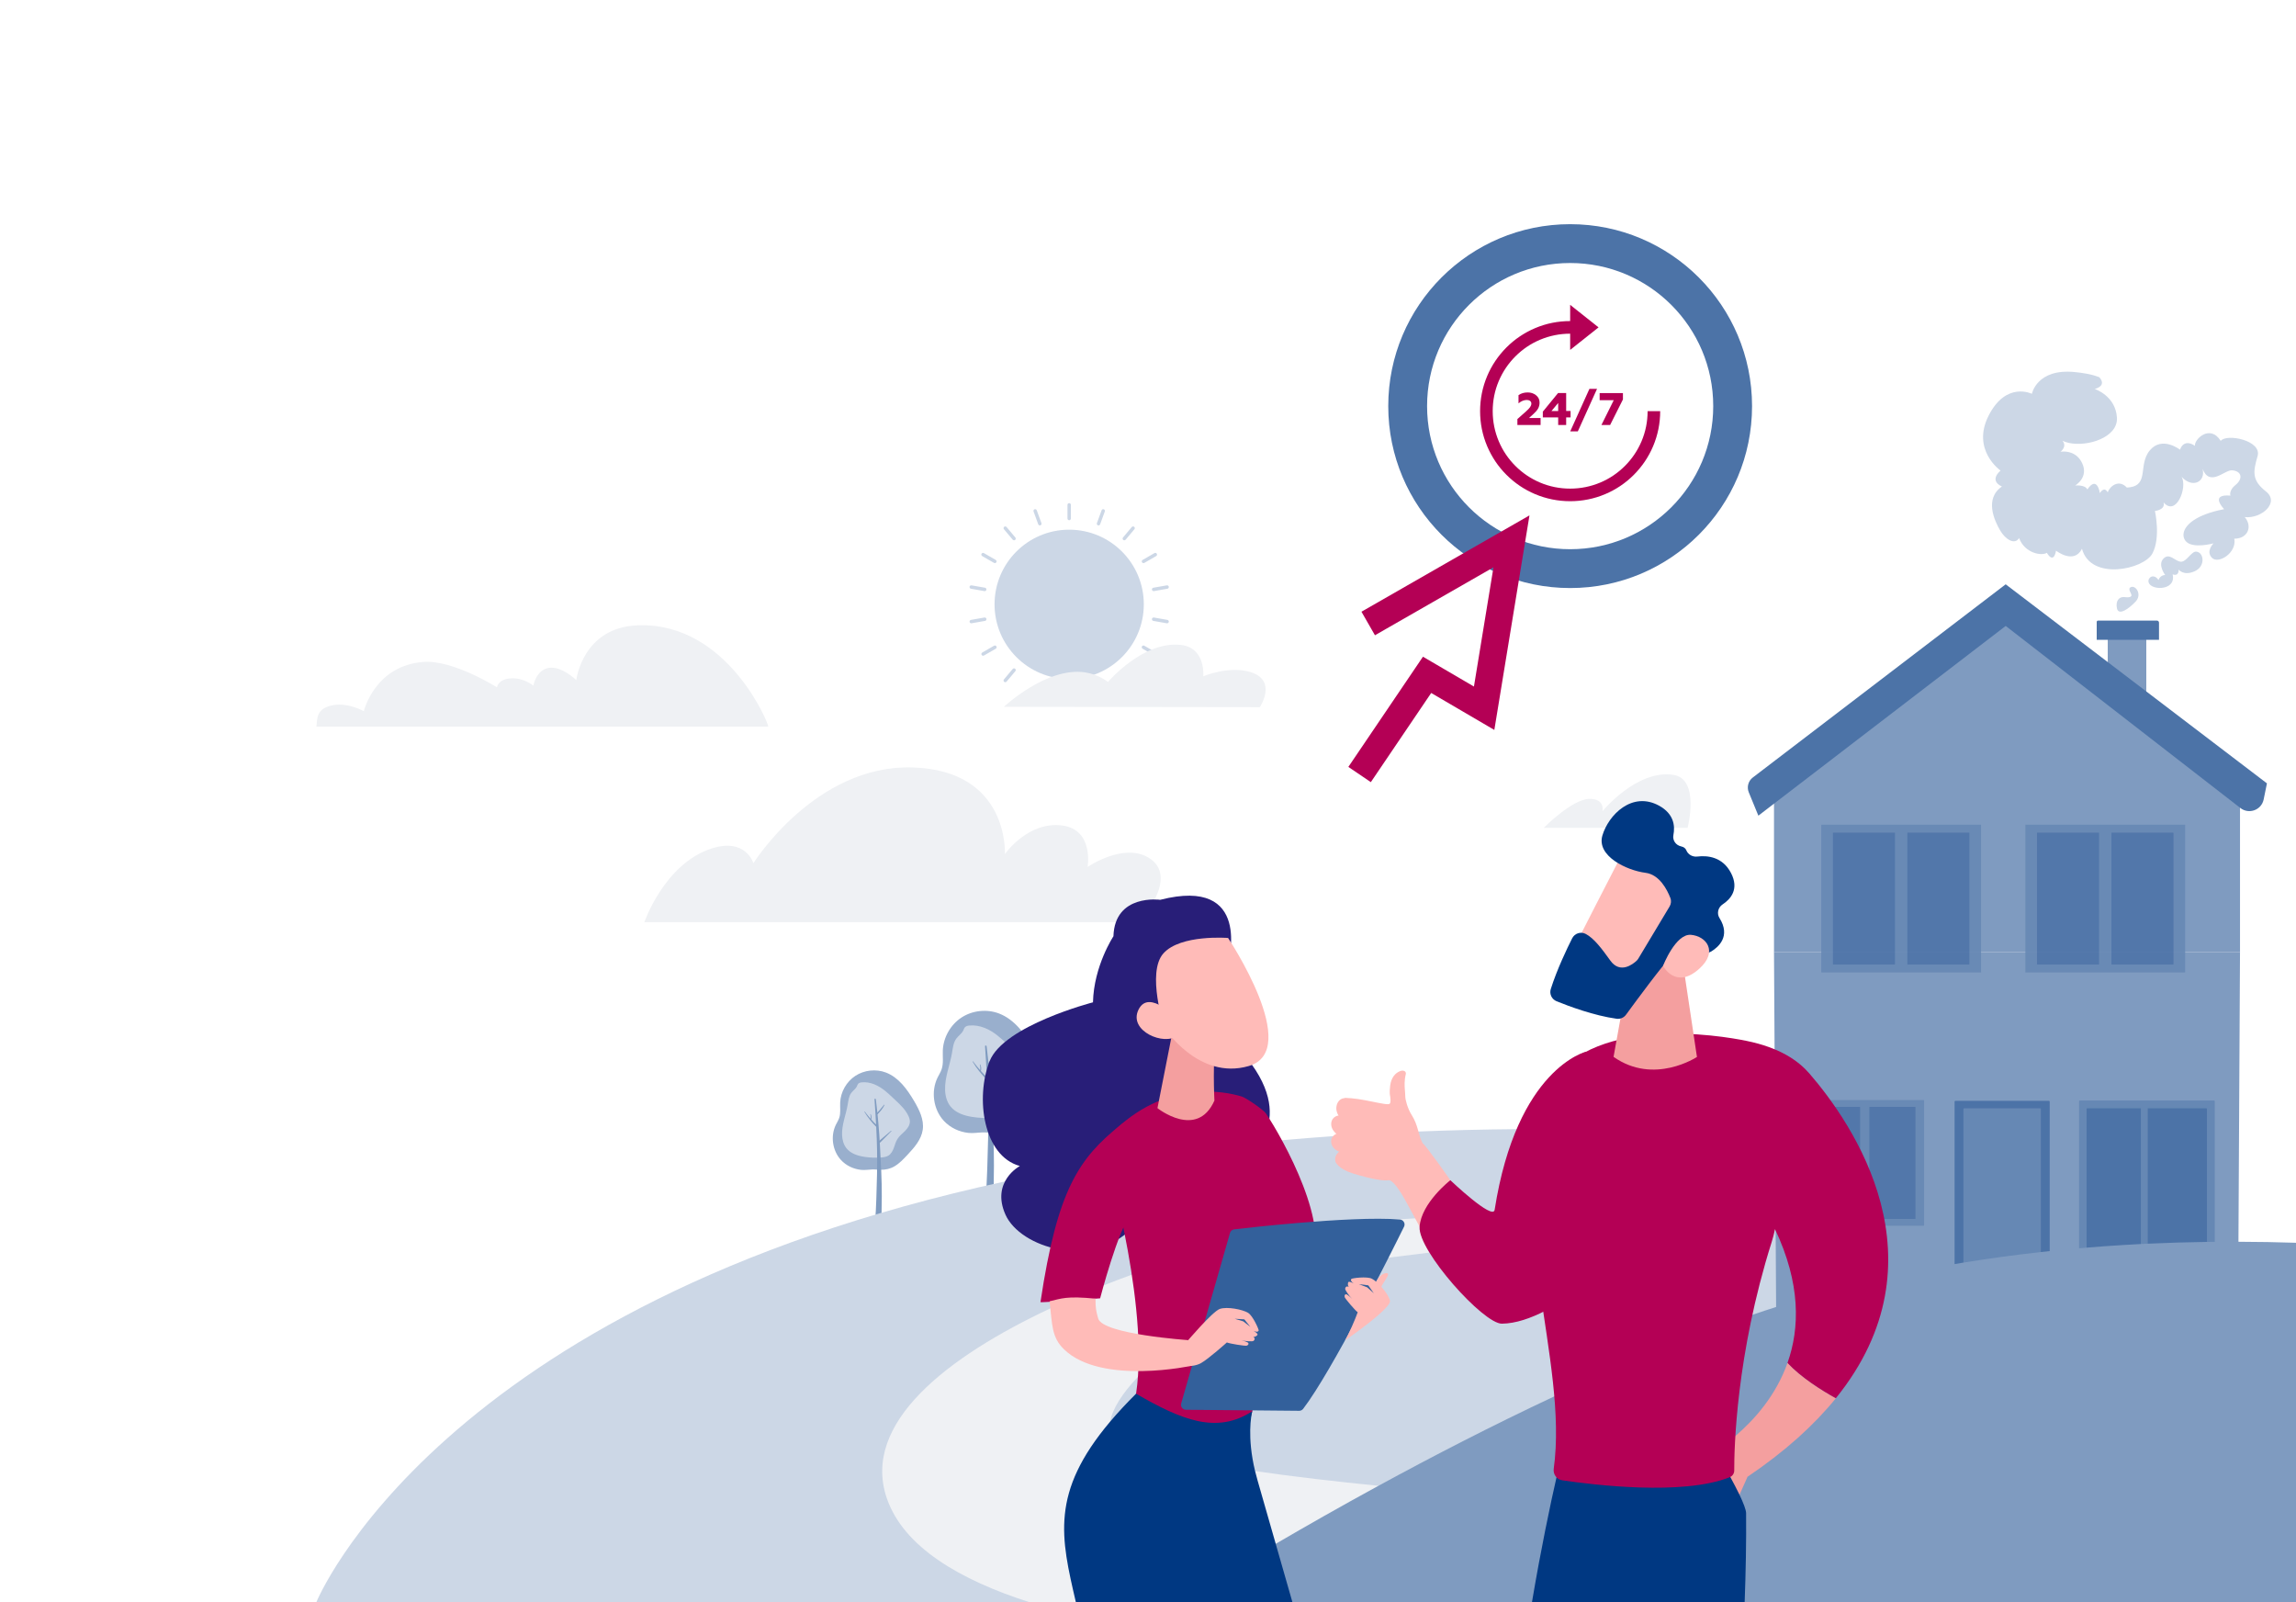 <?xml version="1.0" encoding="UTF-8"?>
<svg id="Vorschau_Rahmen" data-name="Vorschau Rahmen" xmlns="http://www.w3.org/2000/svg" viewBox="0 0 903 630">
  <defs>
    <style>
      .cls-1 {
        fill: #99afcd;
      }

      .cls-2 {
        fill: #003882;
      }

      .cls-3 {
        fill: #7f9bc0;
      }

      .cls-4 {
        fill: #b40055;
      }

      .cls-5 {
        fill: #33609b;
      }

      .cls-6, .cls-7 {
        fill: #fff;
      }

      .cls-6, .cls-8 {
        opacity: .89;
      }

      .cls-9 {
        fill: #ccd7e6;
      }

      .cls-10 {
        fill: #ffbbb8;
      }

      .cls-11 {
        fill: #281e78;
      }

      .cls-12 {
        fill-rule: evenodd;
      }

      .cls-12, .cls-13 {
        fill: #eff1f4;
      }

      .cls-14 {
        fill: #4c73a7;
      }

      .cls-15 {
        fill: #f49f9f;
      }

      .cls-16 {
        fill: #6688b4;
      }
    </style>
  </defs>
  <g id="Hintergrund">
    <rect class="cls-7" width="903" height="630"/>
  </g>
  <g id="Illustration">
    <g>
      <circle class="cls-9" cx="420.5" cy="237.63" r="29.35"/>
      <path class="cls-9" d="M420.5,204.56c-.37,0-.67-.3-.67-.67v-5.37c0-.37.3-.67.67-.67s.67.3.67.67v5.37c0,.37-.3.67-.67.67Z"/>
      <path class="cls-9" d="M408.96,206.6c-.27,0-.53-.17-.63-.44l-1.84-5.04c-.13-.35.05-.74.4-.86.35-.13.74.05.86.4l1.84,5.04c.13.35-.05.74-.4.86-.08.03-.15.04-.23.04Z"/>
      <path class="cls-9" d="M398.82,212.46c-.19,0-.38-.08-.52-.24l-3.45-4.11c-.24-.28-.2-.71.08-.95.28-.24.71-.2.95.08l3.45,4.11c.24.28.2.71-.08.95-.13.11-.28.16-.43.16Z"/>
      <path class="cls-9" d="M391.28,221.43c-.11,0-.23-.03-.34-.09l-4.65-2.68c-.32-.19-.43-.6-.25-.92.19-.32.6-.43.92-.25l4.65,2.68c.32.19.43.6.25.92-.12.22-.35.34-.58.34Z"/>
      <path class="cls-9" d="M387.28,232.44s-.08,0-.12-.01l-5.29-.93c-.37-.06-.61-.41-.55-.78.06-.37.41-.61.78-.55l5.29.93c.37.06.61.41.55.78-.06.33-.34.56-.66.56Z"/>
      <path class="cls-9" d="M381.99,245.09c-.32,0-.6-.23-.66-.56-.06-.37.18-.72.55-.78l5.29-.93c.37-.06.72.18.78.55s-.18.72-.55.78l-5.29.93s-.08.01-.12.01Z"/>
      <path class="cls-9" d="M386.64,257.85c-.23,0-.46-.12-.58-.34-.19-.32-.08-.73.25-.92l4.65-2.68c.32-.19.73-.08.92.25s.08.73-.25.92l-4.65,2.68c-.11.06-.22.09-.34.09Z"/>
      <path class="cls-9" d="M395.36,268.26c-.15,0-.31-.05-.43-.16-.28-.24-.32-.66-.08-.95l3.45-4.11c.24-.28.66-.32.95-.08.28.24.32.66.08.95l-3.45,4.11c-.13.16-.32.24-.52.24Z"/>
      <path class="cls-9" d="M407.13,275.05c-.08,0-.15-.01-.23-.04-.35-.13-.53-.51-.4-.86l1.84-5.04c.13-.35.51-.53.86-.4.35.13.53.51.4.86l-1.84,5.04c-.1.27-.36.44-.63.44Z"/>
      <path class="cls-9" d="M420.5,277.4c-.37,0-.67-.3-.67-.67v-5.37c0-.37.3-.67.67-.67s.67.3.67.67v5.37c0,.37-.3.67-.67.67Z"/>
      <path class="cls-9" d="M433.87,275.05c-.27,0-.53-.17-.63-.44l-1.84-5.04c-.13-.35.05-.74.4-.86.35-.13.74.05.86.4l1.84,5.04c.13.35-.05.74-.4.86-.08.03-.15.04-.23.04Z"/>
      <path class="cls-9" d="M445.64,268.26c-.19,0-.38-.08-.52-.24l-3.45-4.11c-.24-.28-.2-.71.08-.95.28-.24.71-.2.95.08l3.45,4.11c.24.28.2.71-.08.95-.13.11-.28.16-.43.16Z"/>
      <path class="cls-9" d="M454.36,257.85c-.11,0-.23-.03-.34-.09l-4.65-2.68c-.32-.19-.43-.6-.25-.92.19-.32.6-.43.92-.25l4.65,2.68c.32.19.43.6.25.92-.12.22-.35.34-.58.34Z"/>
      <path class="cls-9" d="M459.01,245.09s-.08,0-.12-.01l-5.29-.93c-.37-.06-.61-.41-.55-.78.06-.37.41-.61.78-.55l5.29.93c.37.06.61.41.55.78-.06.33-.34.56-.66.56Z"/>
      <path class="cls-9" d="M453.72,232.44c-.32,0-.6-.23-.66-.56-.06-.37.18-.72.55-.78l5.29-.93c.37-.06.72.18.78.55.06.37-.18.72-.55.78l-5.29.93s-.08.01-.12.01Z"/>
      <path class="cls-9" d="M449.72,221.43c-.23,0-.46-.12-.58-.34-.19-.32-.08-.73.25-.92l4.65-2.68c.32-.19.73-.08.92.25.19.32.08.73-.25.92l-4.65,2.68c-.11.06-.22.09-.34.09Z"/>
      <path class="cls-9" d="M442.18,212.46c-.15,0-.31-.05-.43-.16-.28-.24-.32-.66-.08-.95l3.45-4.11c.24-.28.66-.32.95-.08.28.24.32.66.08.95l-3.45,4.11c-.13.16-.32.24-.52.24Z"/>
      <path class="cls-9" d="M432.04,206.6c-.08,0-.15-.01-.23-.04-.35-.13-.53-.51-.4-.86l1.84-5.04c.13-.35.51-.53.86-.4.35.13.53.51.4.86l-1.84,5.04c-.1.27-.36.44-.63.44Z"/>
    </g>
  </g>
  <g>
    <path class="cls-12" d="M302.14,285.7c.49-.35-15.7-40.93-51.06-39.83-22.02.68-24.43,21.57-24.43,21.57,0,0-5.79-5.74-10.94-4.79-4.9.9-5.95,6.96-5.95,6.96,0,0-3.72-3.14-8.72-2.88-5.14.27-5.6,3.48-5.6,3.54.02,0-17.15-10.85-28.86-9.99-19.23,1.41-23.49,19.38-23.49,19.38,0,0-6.05-3.46-12.03-2.39-6.63,1.18-6.27,5.1-6.62,8.44h177.72Z"/>
    <path class="cls-12" d="M394.85,277.92s16.72-15.72,31.81-13.55c5.34.77,9.11,3.78,9.11,3.78,0,0,13.64-16.11,28.51-14.57,10.06,1.05,8.95,12.34,8.95,12.34,0,0,10.42-4.36,18.89-1.55,10.31,3.42,3.35,13.7,3.35,13.7l-100.62-.14Z"/>
    <path class="cls-12" d="M253.43,362.61s7.81-22.81,26.22-28.9c13.64-4.51,16.66,5.71,16.66,5.71,0,0,24.28-38.77,62.53-37.65,38.23,1.12,36.38,34.07,36.38,34.07,0,0,9.09-13.08,22.64-11.23,12.41,1.69,9.89,16.3,9.89,16.3,0,0,13.93-9.61,23.87-3.72,12.78,7.58-3.61,25.42-3.61,25.42h-194.58Z"/>
    <path class="cls-12" d="M607.16,325.51s11.11-11.26,17.91-11.38c6.38-.11,5.13,4.92,5.13,4.92,0,0,13.47-16.58,27.93-14.36,10.58,1.62,5.59,20.82,5.59,20.82h-56.56Z"/>
  </g>
  <g>
    <path class="cls-1" d="M397.04,443.78c2.37-1.4,4.29-3.44,6.17-5.45,3.31-3.54,6.78-7.4,7.46-12.2.69-4.9-1.69-9.67-4.21-13.92-3.34-5.63-7.44-11.35-13.56-13.69-4.8-1.83-10.46-1.22-14.76,1.6-4.3,2.82-7.11,7.77-7.34,12.9-.11,2.48.34,5.05-.46,7.41-.39,1.16-1.07,2.19-1.6,3.29-2.69,5.47-1.66,12.56,2.48,17.03,2.5,2.7,6.03,4.34,9.66,4.73,1.9.2,3.71-.15,5.6-.2,1.32-.04,2.63.19,3.95.18,2.33,0,4.59-.49,6.61-1.69Z"/>
    <path class="cls-9" d="M387.17,404.15c1.02.4,2,.9,2.93,1.48,2.82,1.75,5.15,4.14,7.56,6.38s4.61,4.43,6.01,7.28c.44.9.79,1.87.78,2.87-.02,1.77-1.15,3.34-2.4,4.6s-2.69,2.36-3.63,3.87c-.81,1.31-1.19,2.83-1.73,4.27s-1.3,2.89-2.6,3.7c-1.02.63-2.25.8-3.45.9-2.72.22-5.46.12-8.16-.29-3.24-.49-6.61-1.58-8.66-4.14-1.43-1.79-2.04-4.12-2.12-6.41-.19-4.95,1.86-9.68,2.7-14.56.35-2,.53-4.14,1.75-5.76.84-1.12,2.11-1.9,2.71-3.17.19-.41.31-.86.6-1.2.43-.5,1.13-.66,1.78-.72,2.01-.2,4.03.17,5.92.91Z"/>
    <path class="cls-3" d="M388.03,411.42c.97,7.78,1.64,15.57,2.04,23.4.4,7.82.88,15.62.84,23.46-.01,2.17-.04,4.34-.08,6.51-.05,2.28,0,4.62-.35,6.87-.1.66-.89,1.06-1.49.97-.69-.1-1.14-.64-1.18-1.34-.1-1.98.13-4.01.23-5.99.1-1.91.18-3.82.24-5.73.14-3.91.24-7.82.33-11.73.18-7.74.03-15.45-.4-23.18-.25-4.42-.48-8.84-.8-13.25-.03-.4.57-.38.62,0h0Z"/>
    <path class="cls-3" d="M395.51,426.82c-1,1.01-1.99,2.03-2.99,3.04-.48.49-.97.99-1.45,1.48-.25.25-.51.5-.76.74s-.48.55-.87.55c-.17,0-.35-.15-.33-.33.03-.38.28-.55.55-.79s.53-.48.8-.71c.54-.47,1.09-.92,1.63-1.39,1.09-.92,2.17-1.85,3.26-2.77.11-.1.28.06.17.17h0Z"/>
    <path class="cls-3" d="M382.68,417.37c1.84,2.41,3.79,4.68,6.01,6.75.35.33-.19.86-.52.52-2.14-2.15-4.11-4.57-5.65-7.18-.06-.11.09-.19.16-.1h0Z"/>
    <path class="cls-3" d="M385.56,418.61c.18.41.3.84.33,1.29s0,.94-.19,1.33c-.07.13-.31.08-.29-.08.02-.21.07-.41.11-.61s.05-.41.04-.62c0-.42-.06-.83-.2-1.23-.04-.12.15-.2.2-.08h0Z"/>
    <path class="cls-3" d="M392.23,414.19c-.44.88-.98,1.7-1.59,2.47-.3.38-.61.74-.93,1.1-.16.18-.33.36-.5.54-.18.19-.34.4-.61.42-.13,0-.27-.12-.26-.26.02-.27.21-.41.39-.59.17-.16.33-.33.49-.5.34-.36.67-.72.99-1.1.62-.73,1.23-1.48,1.85-2.22.09-.11.24.03.19.14h0Z"/>
  </g>
  <g>
    <path class="cls-1" d="M351.8,458.61c1.93-1.14,3.5-2.8,5.03-4.44,2.7-2.88,5.52-6.03,6.08-9.94.56-3.99-1.38-7.88-3.43-11.34-2.72-4.59-6.06-9.24-11.05-11.15-3.91-1.49-8.52-.99-12.02,1.3-3.5,2.29-5.8,6.33-5.98,10.51-.09,2.02.27,4.12-.38,6.04-.32.94-.87,1.79-1.31,2.68-2.19,4.46-1.35,10.23,2.02,13.88,2.03,2.2,4.91,3.54,7.87,3.86,1.55.17,3.02-.12,4.56-.17,1.08-.03,2.14.15,3.22.15,1.9,0,3.74-.4,5.38-1.37Z"/>
    <path class="cls-9" d="M343.76,426.33c.83.33,1.63.74,2.39,1.21,2.3,1.43,4.19,3.37,6.16,5.2s3.76,3.61,4.9,5.93c.36.73.64,1.52.64,2.34-.01,1.44-.93,2.72-1.95,3.74s-2.2,1.92-2.96,3.15c-.66,1.06-.97,2.3-1.41,3.48s-1.06,2.36-2.12,3.02c-.83.52-1.83.65-2.81.73-2.21.18-4.45.1-6.64-.24-2.64-.4-5.39-1.29-7.05-3.37-1.16-1.46-1.66-3.36-1.73-5.22-.15-4.03,1.51-7.89,2.2-11.86.28-1.63.43-3.37,1.42-4.69.68-.91,1.72-1.55,2.2-2.58.16-.33.25-.7.49-.98.35-.41.92-.54,1.45-.59,1.64-.17,3.28.14,4.82.74Z"/>
    <path class="cls-3" d="M344.46,432.24c.79,6.34,1.34,12.68,1.66,19.06.33,6.37.71,12.73.68,19.11,0,1.77-.03,3.54-.07,5.31-.04,1.86,0,3.76-.29,5.6-.08.54-.73.87-1.22.79-.56-.08-.93-.52-.96-1.09-.08-1.61.11-3.27.19-4.88s.14-3.11.2-4.67c.11-3.18.19-6.37.27-9.55.15-6.31.03-12.59-.32-18.88-.2-3.6-.39-7.2-.66-10.79-.02-.33.46-.31.5,0h0Z"/>
    <path class="cls-3" d="M350.56,444.79c-.81.83-1.62,1.65-2.43,2.48-.39.4-.79.8-1.18,1.2-.2.21-.41.4-.62.61s-.39.45-.71.45c-.14,0-.28-.12-.27-.27.03-.31.23-.45.45-.64s.43-.39.65-.58c.44-.38.89-.75,1.33-1.13.88-.75,1.77-1.5,2.65-2.26.09-.08.22.05.14.14h0Z"/>
    <path class="cls-3" d="M340.1,437.1c1.5,1.96,3.09,3.81,4.89,5.5.28.27-.15.7-.43.43-1.74-1.75-3.35-3.72-4.6-5.85-.05-.09.07-.15.13-.08h0Z"/>
    <path class="cls-3" d="M342.45,438.11c.15.33.25.69.27,1.05s0,.76-.16,1.08c-.06.11-.25.06-.24-.06.02-.17.06-.33.09-.5s.04-.33.03-.5c0-.34-.05-.67-.16-1-.03-.09.12-.16.16-.07h0Z"/>
    <path class="cls-3" d="M347.88,434.51c-.36.72-.8,1.38-1.3,2.01-.24.31-.5.6-.76.9-.13.15-.27.3-.41.44-.14.15-.27.33-.5.34-.11,0-.22-.1-.21-.21.01-.22.17-.34.31-.48.13-.13.27-.27.4-.41.28-.29.54-.59.8-.89.51-.6,1-1.21,1.5-1.81.07-.09.2.02.15.12h0Z"/>
  </g>
  <path class="cls-9" d="M903,540.64v89.36H124.42s47.38-117.02,270.86-165.45c9.63-2.09,19.58-4.05,29.87-5.86,3.47-.62,6.97-1.21,10.52-1.79,5.92-.97,11.94-1.89,18.08-2.76,13.51-1.92,27.54-3.6,42.13-5.01h.01c2.74-.27,5.5-.53,8.28-.77,6.6-.59,13.31-1.12,20.13-1.6,2.15-.14,4.3-.29,6.47-.43h.01c.52-.03,1.05-.06,1.57-.1h.01c1.34-.08,2.69-.16,4.04-.24,1.99-.12,3.98-.23,5.99-.33,1.35-.08,2.7-.15,4.06-.21,2.62-.14,5.27-.26,7.93-.37,1.15-.05,2.31-.1,3.47-.15,12.52-.5,25.39-.82,38.62-.93,2.49-.03,4.99-.04,7.5-.05,8.97-.03,18.1.03,27.4.18,5.82.09,11.72.23,17.68.4,17.28.5,33.63,1.73,49.09,3.59,4.03.49,7.99,1.01,11.9,1.59,1.14.16,2.28.33,3.41.5,6.19.95,12.24,2.01,18.13,3.17.28.05.55.11.83.16.93.18,1.86.37,2.79.56,6.21,1.27,12.26,2.65,18.14,4.13,1.14.28,2.27.57,3.4.87,4.08,1.06,8.07,2.17,11.99,3.32,1.16.34,2.32.69,3.46,1.04,10.74,3.27,20.89,6.89,30.48,10.81,1.16.46,2.32.94,3.46,1.42,3.95,1.66,7.8,3.37,11.55,5.12,1,.46,1.98.92,2.96,1.4,4.98,2.37,9.79,4.83,14.43,7.35,2.35,1.27,4.65,2.56,6.91,3.87.91.52,1.82,1.05,2.71,1.58,4.24,2.5,8.33,5.06,12.27,7.67,1.35.88,2.69,1.78,4,2.68,5.25,3.59,10.24,7.26,14.98,10.98,10.12,7.93,19.09,16.11,27.06,24.3Z"/>
  <path class="cls-13" d="M640.92,482.91c-10.6,1.81-23.37,3.37-37.61,4.97-12.7,1.44-26.56,2.92-41.11,4.66-5.28.62-10.65,1.29-16.08,1.99-3.62.48-7.28.97-10.95,1.48-7.39,1.04-15,2.96-22.58,5.54h-.01c-9.85,3.34-19.63,7.79-28.73,12.84-3.56,1.97-7.02,4.04-10.33,6.16-.37.24-.71.48-1.07.69t-.03.02c-2.75,1.79-5.39,3.62-7.92,5.48,0-.01-.01,0-.01,0-5.58,4.09-10.57,8.29-14.74,12.4-.77.75-1.51,1.51-2.21,2.26-6.1,6.42-10.04,12.55-10.93,17.61-.1.55-.16,1.07-.19,1.59-.19,3.98,7.44,7.58,19.76,10.8,4.03,1.06,8.53,2.07,13.46,3.04h.03c7.25,1.43,15.35,2.77,23.94,4.01,15.28,2.23,32.12,4.16,48.52,5.79,26.71,2.65,52.27,4.52,68.06,5.57,9.99.66,16.07,1,16.07,1l-18.55,10.99-47.62,28.2h-155.24c-27.1-8.67-49.63-21.65-56.15-41.09-9.88-29.44,23.96-55.45,64.39-74.43,2.19-1.03,4.39-2.04,6.62-3.02h.01c.96-.43,1.92-.85,2.88-1.27,3.8-1.65,7.63-3.23,11.47-4.76,3.69-1.46,7.39-2.87,11.06-4.2,13.15-4.81,25.99-8.81,37.33-11.89,14.16-3.85,25.97-6.26,33.12-7.01.47-.05.95-.1,1.42-.15,11.17-1.15,22.16-2.01,32.77-2.69h.01c2.28-.15,4.54-.29,6.78-.41.82-.05,1.63-.1,2.44-.14,1.94-.11,3.87-.22,5.77-.32,13.62-.71,26.36-1.19,37.7-1.72,14.89-.7,27.37-1.47,36.25-2.92,7.67-1.25,12.66-3.01,14.2-5.67,4.38-7.55-9.71-14.99-20.35-19.34h-.01c-5.92-2.42-10.76-3.89-10.76-3.89l10.15,1.4,3.51.49s35.41,9.93,37.52,19.58c1.77,8.09-10.79,12.73-32.06,16.36Z"/>
  <g>
    <path class="cls-6" d="M792.51,399.58h54.24c.15,0,.28.13.28.28v9.02h-54.8v-9.02c0-.15.13-.28.28-.28Z"/>
    <polygon class="cls-3" points="697.7 374.44 698.54 514.97 880.21 516.37 880.98 374.44 697.7 374.44"/>
    <path class="cls-14" d="M769.04,432.86h36.78c.17,0,.31.14.31.31v72.66h-37.41v-72.66c0-.17.14-.31.31-.31Z"/>
    <path class="cls-16" d="M772.47,435.79h29.92c.15,0,.28.12.28.28v68.49h-30.47v-68.49c0-.15.12-.28.28-.28Z"/>
    <g>
      <rect class="cls-16" x="817.68" y="432.74" width="53.37" height="72.62" rx=".28" ry=".28"/>
      <rect class="cls-14" x="820.64" y="435.79" width="47.34" height="66.89" rx=".26" ry=".26"/>
      <rect class="cls-16" x="841.98" y="434.87" width="2.71" height="70.49"/>
    </g>
    <polygon class="cls-3" points="882.54 303.91 880.98 302.85 880.98 301.38 878.82 301.38 788.75 240.3 697.7 301.38 697.7 374.44 880.98 374.44 880.98 311.44 882.54 303.91"/>
    <rect class="cls-3" x="828.96" y="247.6" width="15.16" height="24.68"/>
    <path class="cls-14" d="M825.15,244.02h23.15c.45,0,.82.37.82.82v6.76h-24.5v-7.04c0-.3.24-.54.54-.54Z"/>
    <path class="cls-14" d="M691.57,320.72l97.26-74.59,92.32,71.61c3.36,2.6,8.28.78,9.13-3.38l1.29-6.33-102.75-78.27-99.46,75.97c-1.78,1.36-2.43,3.75-1.58,5.82l3.77,9.18Z"/>
    <g class="cls-8">
      <rect class="cls-16" x="716.29" y="324.28" width="62.85" height="58.11" rx=".1" ry=".1" transform="translate(1495.43 706.68) rotate(180)"/>
      <g>
        <rect class="cls-14" x="720.88" y="327.43" width="24.4" height="51.83" rx=".06" ry=".06" transform="translate(1466.15 706.68) rotate(180)"/>
        <rect class="cls-14" x="750.16" y="327.43" width="24.4" height="51.83" rx=".06" ry=".06" transform="translate(1524.71 706.68) rotate(180)"/>
      </g>
    </g>
    <g class="cls-8">
      <rect class="cls-16" x="710.04" y="432.57" width="46.7" height="49.41" rx=".1" ry=".1" transform="translate(1466.78 914.55) rotate(-180)"/>
      <g>
        <rect class="cls-14" x="713.45" y="435.24" width="18.13" height="44.07" rx=".06" ry=".06" transform="translate(1445.02 914.55) rotate(180)"/>
        <rect class="cls-14" x="735.2" y="435.24" width="18.13" height="44.07" rx=".06" ry=".06" transform="translate(1488.54 914.55) rotate(180)"/>
      </g>
    </g>
    <g class="cls-8">
      <rect class="cls-16" x="796.56" y="324.28" width="62.85" height="58.11" rx=".1" ry=".1" transform="translate(1655.97 706.68) rotate(180)"/>
      <g>
        <rect class="cls-14" x="801.15" y="327.43" width="24.4" height="51.83" rx=".06" ry=".06" transform="translate(1626.69 706.68) rotate(180)"/>
        <rect class="cls-14" x="830.43" y="327.43" width="24.4" height="51.83" rx=".06" ry=".06" transform="translate(1685.25 706.68) rotate(180)"/>
      </g>
    </g>
  </g>
  <path class="cls-3" d="M903,488.68v141.32h-439.25c8.64-5.41,21.74-13.45,37.98-22.94,11.94-6.98,25.58-14.74,40.4-22.82,21.16-11.53,44.72-23.7,69.17-35.16,25.57-11.99,52.11-23.19,77.9-32.06.23-.07.45-.15.68-.23,2.88-.99,5.76-1.94,8.65-2.86,2.53-.81,5.06-1.59,7.59-2.35,12.05-3.63,24.15-6.74,36.21-9.4,8.83-1.94,17.65-3.65,26.4-5.12,1.16-.2,2.31-.39,3.46-.58,10.26-1.67,20.44-3.04,30.48-4.15,1.15-.14,2.31-.26,3.46-.38,3.87-.41,7.72-.78,11.55-1.11.99-.09,1.98-.17,2.96-.24,4.86-.41,9.67-.75,14.43-1.04,2.32-.14,4.62-.27,6.91-.39.91-.04,1.81-.09,2.71-.13,7.93-.37,15.7-.59,23.29-.7,1.03-.01,2.05-.03,3.07-.03,3.14-.03,6.24-.04,9.31-.03,7.79.02,15.34.16,22.64.4Z"/>
  <g>
    <circle class="cls-14" cx="617.53" cy="159.69" r="71.54"/>
    <circle class="cls-7" cx="617.53" cy="159.69" r="56.27"/>
    <polygon class="cls-4" points="545.39 247.14 587.37 223.08 579.69 269.96 559.64 258.23 530.3 301.56 539.14 307.55 562.88 272.49 587.71 287.02 601.53 202.66 535.45 240.54 540.76 249.8 545.39 247.14"/>
    <g>
      <path class="cls-4" d="M617.53,197.08c-4.78,0-9.42-.94-13.79-2.78-4.22-1.78-8-4.34-11.26-7.59s-5.8-7.04-7.59-11.26c-1.85-4.37-2.78-9.01-2.78-13.78s.94-9.42,2.78-13.79c1.78-4.22,4.34-8,7.59-11.26,3.25-3.25,7.04-5.8,11.26-7.59,4.37-1.85,9.01-2.78,13.79-2.78,1.37,0,2.48,1.11,2.48,2.48s-1.11,2.48-2.48,2.48c-4.11,0-8.1.81-11.86,2.39-3.63,1.53-6.88,3.73-9.68,6.53-2.8,2.8-4.99,6.06-6.53,9.68-1.59,3.75-2.39,7.74-2.39,11.86s.81,8.1,2.39,11.86c1.53,3.63,3.73,6.88,6.53,9.68s6.06,4.99,9.68,6.53c3.75,1.59,7.74,2.39,11.86,2.39s8.1-.81,11.86-2.39c3.63-1.53,6.88-3.73,9.68-6.53s4.99-6.06,6.53-9.68c1.59-3.75,2.39-7.74,2.39-11.86h4.95c0,4.78-.94,9.42-2.78,13.78-1.78,4.22-4.34,8-7.59,11.26s-7.04,5.8-11.26,7.59c-4.37,1.85-9.01,2.78-13.79,2.78Z"/>
      <polygon class="cls-4" points="617.53 137.59 628.7 128.73 617.53 119.87 617.53 137.59"/>
    </g>
  </g>
  <g>
    <path class="cls-9" d="M787.33,191.3c-5.31-2.48-.52-6.25-.52-6.25,0,0-11.6-8.07-4.68-21.66,6.93-13.59,17-8.53,17-8.53,0,0,1.93-10.06,16.86-8.56,2.88.29,6.69.81,9.76,2.08-.02,0-.04,0-.06,0,2.99,3.47-1.64,4.51-1.87,4.56.32.11,8.26,2.8,8.76,11.33.05.99-.09,1.91-.41,2.76-2.44,6.7-15.13,9.25-21.01,6.27,1.96,2.36-.78,4.34-.78,4.34,0,0,2-.38,4.19.41,1.57.57,3.24,1.74,4.34,4.11,2.63,5.65-2.75,8.74-2.75,8.74,0,0,3.87-.38,4.78,1.56,3.8-5.59,4.89,1.16,4.93,1.45.1-.18,1.63-2.85,3.08-.33.75-2.27,4.3-5.34,7.52-1.87,8.01-.32,5.25-6.71,7.58-12.21,0,0,0,0,0-.01.35-.82.8-1.61,1.43-2.37,4.82-5.84,11.91-.29,11.91-.29,0,0,1.24-4.6,5.87-1.53-.38-2.44,5.86-8.68,10.14-1.94,2.37-3,16.29-.15,14.49,5.99-1.79,6.15-2.31,9.51,3.27,13.88,5.58,4.37-1.75,10.83-8.32,10.1,3.16,3.71,1.21,8.51-4.12,8.5,1.11,5.5-6.24,10.14-8.78,7.51-2.54-2.63.63-5.69.63-5.69,0,0-8.29,2.31-10.94-.87-1.68-2.02-1.17-5.38,3.25-8.3,2.54-1.68,6.38-3.22,11.84-4.26-5.78-6.5,2.48-5.31,2.48-5.31,0,0-.76-2.02,2.06-4.26,2.81-2.23,2.63-5.4-1.44-5.72-2.95-.15-8.68,6.62-11.55-.52,1.25,5.01-3.93,7.78-8.25,3.1,2.39,4.15-2.18,15.79-7.12,10.03.88,2.97-3.38,3.38-3.38,3.38,0,0,2.36,10.51-1.01,16.75-3.37,6.24-24.24,10.86-27.69-1.89-3.13,6.3-10.21.75-10.21.75,0,0-.72,5.53-3.61.85-1.92,1.3-8.65.26-10.91-5.81-1.66,2.8-5.36.63-7.49-3.06-2.12-3.69-6.28-12.35.75-17.21Z"/>
    <path class="cls-9" d="M845.95,230.21c2.69,1.98,9.85,1.18,8.54-4.36,2.62.92,2.34-1.89,2.34-1.89,0,0,1.95,2.63,6.34.66,4.4-1.97,3.6-7.55.54-7.71-.46-.03-.92.2-1.38.56-1.49,1.14-3.02,3.6-4.73,3.4-2.25-.25-4.42-3.65-6.76-1.19-2.34,2.45.72,6.44.72,6.44,0,0-1.86-.15-2.64,1.95-.48-.73-1.01-1.13-1.53-1.31-1.91-.68-3.55,1.89-1.43,3.46Z"/>
    <path class="cls-9" d="M839.97,236.51c1.74-1.86,1.13-4.22-.06-5.25-.63-.54-1.42-.72-2.1-.25-.52.36-.37.96-.1,1.57.22.5.51,1,.57,1.36.13.81-.93,1.09-2.82.85-.04,0-.07-.01-.11-.01-1.85-.16-3.4,1.44-2.77,4.43,0,0,0,.02,0,.03.67,3.01,4.73.11,7.38-2.73Z"/>
  </g>
  <g>
    <path class="cls-15" d="M703.02,535.92c5.42,5.78,13.39,10.78,19.01,13.89-8.38,10.36-19.72,20.74-34.74,30.89l-4.3,9.64-13.77-16.5s24.71-12.29,33.8-37.93Z"/>
    <path class="cls-2" d="M686.16,630h-83.65c1.81-10.68,3.58-20.14,5.2-28.2.88-4.43,1.71-8.44,2.48-11.99.73-3.39,1.39-6.36,1.98-8.9,1.56-6.83,2.53-10.5,2.53-10.5h59.86s.04.06.11.18c.56.93,3.18,5.31,5.84,10.18,1.27,2.33,2.55,4.77,3.63,7.01,1.5,3.16,2.58,5.88,2.59,7.25.09,11.17-.12,22.93-.57,34.97Z"/>
    <g>
      <path class="cls-10" d="M535.43,438.71c3.12,3.71,19.09,11.03,24.06,10.8-1.84-3.65-1.67-6.96-4.3-11.1-1.58-2.49-2.53-6.08-2.5-7.27,0-.31-.02-.73-.06-1.23-.12-1.44-.34-3.55-.08-5.63,0-.03,0-.06,0-.09.08-.68.24-1.35.34-1.82.24-1.03-.81-1.72-2.2-1.2-1.88.7-3.54,2.51-3.94,5.71-.38,3.03-.05,3.94-.05,3.94,0,0,.48,2.61-.14,3.19-1.05.98-11.56-2.47-17.5-2.22-2.13.09,6.49,6.82,6.38,6.9Z"/>
      <path class="cls-10" d="M551.1,469.26c-.76-1.18-3.47-5.51-5.09-5.17-1.62.33-6.74-.43-13.93-2.67-5.75-1.79-7.15-4.54-6.93-5.35.22-.81,3.56-4.6,3.56-4.6l-1.59-1.41,1.21-1.23,4.01-4.08.76-.78c.87-.82,4.99-2.04,7.76-3.06,2.77-1.02,4.31-1.76,7.63-.16,3.32,1.6,9.36,7.56,11,8.77,1.63,1.21,10.93,14.56,10.93,14.56l-9.19,23.7s-8.46-15.94-10.12-18.51Z"/>
      <path class="cls-10" d="M527.07,439.57c-1.08-1.36-1.73-2.91-1.44-4.56.28-1.65,1.29-2.9,2.76-3.15s3.28.58,4.91,1.33c1.63.75,4.08,4.14,5.33,5.2,1.25,1.06,2.13,1.77,1.59,3.32-.55,1.54-1.3,1.8-3.7,1.08-2.39-.72-4.48-2.52-5.8-3.43l-3.65.21Z"/>
      <path class="cls-10" d="M526.59,446.59c-1.65-1.11-2.85-2.49-3.02-4.16s.62-3.1,2.25-3.65,3.95-.11,6.06.29c2.11.39,5.93,3.2,7.68,3.98,1.75.78,2.98,1.29,2.81,2.91-.17,1.62-.97,2.03-3.94,1.82-2.97-.21-5.91-1.54-7.7-2.15l-4.14.96Z"/>
      <path class="cls-10" d="M527.59,453.24c-1.82-.62-3.29-1.62-3.83-3.14-.55-1.52-.14-3.06,1.27-3.98s3.71-1.09,5.8-1.26c2.09-.16,6.36,1.5,8.2,1.79,1.84.29,3.13.46,3.35,2.02.22,1.56-.44,2.15-3.3,2.7-2.86.55-5.95.04-7.79-.08l-3.69,1.94Z"/>
      <path class="cls-10" d="M534.43,461.42l-4.35-3.59.53-.06,1.49-.17,1.69-.8c1.76.74,4.48.18,5.9-.55s1.4-2.85.52-3.25c-.88-.41-4.21-1.11-5.55-1.44-.99-.24-4.07.05-6.1.53-.73.17-1.32.37-1.63.58-1.15.78-2.02,2.26-1.79,3.4.23,1.15.88,1.87,2.46,2.81,1.57.93,5.42,2.05,6.83,2.54Z"/>
    </g>
    <path class="cls-4" d="M623.84,413.52s-27.29,6.44-36.01,62.22c-.67,4.28-17.42-11.66-17.42-11.66,0,0-11.47,8.91-12.1,18.34s25.1,38.16,32.38,38.07c21.66-.25,51.54-32.25,51.54-32.25l-18.4-74.73Z"/>
    <path class="cls-4" d="M607.48,429.24c16.73-31.29,69.79-21.9,79.27-19.98,13.32,2.69,20.6,7.93,24.89,12.88,16.98,19.65,54.25,73.46,10.38,127.67-5.61-3.12-13.59-8.11-19.01-13.89,4.85-13.68,5.25-31.16-4.92-52.6-.35,1.7-.78,3.38-1.3,5.04-14.02,44.41-14.76,81.36-14.73,89.87,0,1.16-.69,2.2-1.76,2.63-18.45,7.39-53.96,2.99-65.88,1.22-2.19-.33-3.66-2.36-3.35-4.55,5.85-42.38-19.4-98.58-3.59-148.29Z"/>
    <path class="cls-15" d="M661.85,378.56l5.55,37.05s-16.86,11.21-32.8-.04l6.84-37.96,20.42.95Z"/>
    <g>
      <path class="cls-10" d="M638.84,334.3c-.53.5-22.26,43.18-22.26,43.18l24.63,11.89,26.61-37.39s-20.15-25.99-28.98-17.68Z"/>
      <path class="cls-2" d="M656.93,353.01c.44,1.14.33,2.41-.3,3.45l-12.29,20.48c-.19.31-.41.59-.67.84-1.46,1.36-6.47,5.32-10.34-.07-3.3-4.59-6.39-8.77-9.71-10.49-1.94-1.01-4.32-.2-5.3,1.74-2.02,4.01-5.95,12.19-8.41,19.95-.62,1.94.39,4.03,2.28,4.8,4.99,2.02,14.85,5.68,23.6,6.88,1.44.2,2.86-.41,3.71-1.58,3.76-5.16,14.37-19.57,17.99-23.17,3.36-3.35,9.57-2.09,12.37-1.28,1.06.3,2.19.16,3.14-.41,2.84-1.71,7.79-5.97,3.26-13.17-1.13-1.79-.55-4.18,1.22-5.34,3.17-2.08,6.61-6,3.33-12.33-3.32-6.41-9.24-6.99-13.27-6.5-1.78.22-3.6-.72-4.28-2.38-.3-.74-.91-1.37-2.03-1.6-2.11-.43-3.5-2.36-3.09-4.48.71-3.63.18-8.34-5.62-11.53-10.63-5.84-19.94,3.68-22.31,11.72-2.37,8.04,9.52,13.72,16.99,14.67,5.49.7,8.5,6.69,9.71,9.82Z"/>
      <path class="cls-10" d="M654.06,379.79s4.92-12.71,10.97-12.2c6.05.51,10.81,6.53,3.31,13.31-9.33,8.43-14.29-1.11-14.29-1.11Z"/>
    </g>
  </g>
  <g>
    <g>
      <path class="cls-11" d="M483.01,378.43s9.75-33.95-26.72-24.61c0,0-17.87-2.49-18.38,14.33,0,0-7.72,11.64-8.05,25.98,0,0-35.11,9.08-40.65,23.14-5.67,14.4-2.52,37.27,11.89,41.22,0,0-11.46,6.1-5.66,19.12,5.8,13.02,33.82,21.63,49.87,5.26,0,0,46.88,5.08,45.16-27.91,0,0,21.4-14.55-2.07-41.29-23.47-26.74-5.4-35.24-5.4-35.24Z"/>
      <path class="cls-4" d="M488.39,431.17c-7.37-2.21-28.83-6.29-49.24,12.55-3.46,3.19-4.88,8.05-3.64,12.59,5.48,20.18,19.95,79.81,7.26,105.61,0,0,22.35,24.64,46.73,4.78,0,0,10.94-47.68,25.27-68.61,9.89-14.45-10.38-50.65-16.88-60.26-.98-1.46-7.82-6.15-9.51-6.66Z"/>
      <path class="cls-15" d="M461.7,402.86l-6.48,32.88s15.55,12.38,22.4-2.96c0,0-.88-17.88.84-23.39l-16.76-6.53Z"/>
      <path class="cls-10" d="M482.99,368.82s29.5,44.21,8.1,50.37c-19.8,5.7-33.15-15.05-33.15-15.05,0,0-7.13-21.67-.39-29.24,6.74-7.57,25.43-6.08,25.43-6.08Z"/>
      <path class="cls-10" d="M463.4,401.08s-11.4-12.59-15.61-4.11c-4.22,8.48,10.33,14.43,15.22,10.2l.39-6.09Z"/>
      <path class="cls-2" d="M508.3,630h-85.17c-5.88-25.34-10.16-43,13.48-70.99,2.95-3.49,6.33-7.14,10.19-10.98h.01c17.67,10.23,31.65,16.08,45.69,6.9,0,0-.01.02-.02.07,0,.03-.02.07-.03.12-.31,1.35-2.07,9.91,1.16,23.33.29,1.2.62,2.44.99,3.72l7.13,24.89,6.57,22.94Z"/>
      <path class="cls-4" d="M432.67,510.53s7.21-27.61,12.06-32.8c2.08-2.23,4.21-4.46,5.34-7.3,7.87-19.82,2.6-37.77-9.56-27.93-16.02,12.96-24.64,24.88-31.3,69.53-.08.25,23.47-1.5,23.47-1.5Z"/>
      <path class="cls-10" d="M467.31,526.96s-33.59-2.29-35.38-8.47c-.93-3.22-1.07-4.17-1.07-7.83-11.54-1.14-13.42-.03-18.06,1.02,1.05,9.28.77,14.13,5.64,18.87,14.71,14.32,50.56,6.43,50.56,6.43l-1.69-10.02Z"/>
      <path class="cls-5" d="M464.56,551.84l19.19-67.03c.22-.76.87-1.32,1.65-1.41,3.48-.41,13.55-1.55,25.19-2.53,14.01-1.19,30.29-2.15,40.01-1.33,1.38.12,2.22,1.58,1.6,2.82-5.53,11.19-28.28,56.7-39.67,71.61-.38.49-.96.78-1.58.78l-44.53-.41c-1.3-.01-2.22-1.26-1.87-2.5Z"/>
    </g>
    <g>
      <path class="cls-10" d="M490.84,516.21c-2.19-1.31-8.17-2.5-11.07-1.53-2.9.96-13.27,13.22-13.27,13.22,0,0-4.78,8.11-.76,9.01,2.73.61,5.29-.17,6.62-.92,3-1.69,10.16-8.12,10.16-8.12,1.13.5,7.12,1.43,7.75,1.28s1.15-.9.35-1.32-2.42-.83-2.42-.83c1.4.39,4.38.59,4.78.27.4-.32.67-.81.29-1.28-.08-.1-.23-.18-.41-.26.74-.01,1.19-.32,1.62-.72.47-.42-.64-1.2-1.47-1.7.72.33,1.69.61,2.02-.11.14-.32-2.26-5.82-4.17-6.97Z"/>
      <polygon class="cls-5" points="485.61 518.56 489.39 518.79 491.75 521.73 488.97 519.58 485.61 518.56"/>
    </g>
    <g>
      <path class="cls-10" d="M539.58,502.83c2.26,1.18,6.39,5.67,7.08,8.64.69,2.98-17.66,15.6-17.66,15.6,0,0,.35-.47,1.01-1.84,2.64-5.45,3.97-9.23,3.97-9.23-1.02-.7-4.94-5.33-5.13-5.95s.17-1.45.95-.98,1.97,1.63,1.97,1.63c-1.07-.99-2.78-3.43-2.72-3.94.06-.51.34-.99.94-.91.12.02.28.1.44.22-.38-.64-.34-1.18-.23-1.76.12-.62,1.36-.08,2.22.37-.66-.44-1.4-1.12-.95-1.78.2-.29,6.14-1.11,8.12-.07Z"/>
      <polygon class="cls-5" points="540.31 508.52 538.13 505.42 534.39 504.94 537.68 506.19 540.31 508.52"/>
    </g>
    <path class="cls-10" d="M541.04,504.32s1.7-3.6,4.15-3.71-1.88,4.02-2.16,6.23-1.99-2.52-1.99-2.52Z"/>
  </g>
  <g>
    <path class="cls-4" d="M605.89,167.11h-9.11v-2.33l3.39-3.01c.79-.7,1.34-1.28,1.64-1.73.3-.45.46-.9.46-1.35,0-.43-.16-.77-.49-1.03-.33-.26-.76-.39-1.28-.39-1.12,0-2.22.44-3.28,1.33v-3.23c1.02-.71,2.22-1.06,3.62-1.06,1.25,0,2.34.36,3.26,1.09.93.72,1.4,1.68,1.4,2.89,0,.88-.2,1.67-.59,2.37-.37.67-1.06,1.45-2.06,2.35l-1.52,1.36h4.57v2.74Z"/>
    <path class="cls-4" d="M615.96,167.11h-3.14v-2.98h-6.04v-2.26l5.99-7.32h3.19v7.06h1.74v2.51h-1.74v2.98ZM612.82,158.46l-2.64,3.16h2.64v-3.16Z"/>
    <path class="cls-4" d="M620.55,169.62h-2.99l7.55-16.71h2.99l-7.55,16.71Z"/>
    <path class="cls-4" d="M633.25,167.11h-3.42l4.84-9.74h-5.54v-2.81h9.16v2.51l-5.04,10.04Z"/>
  </g>
</svg>